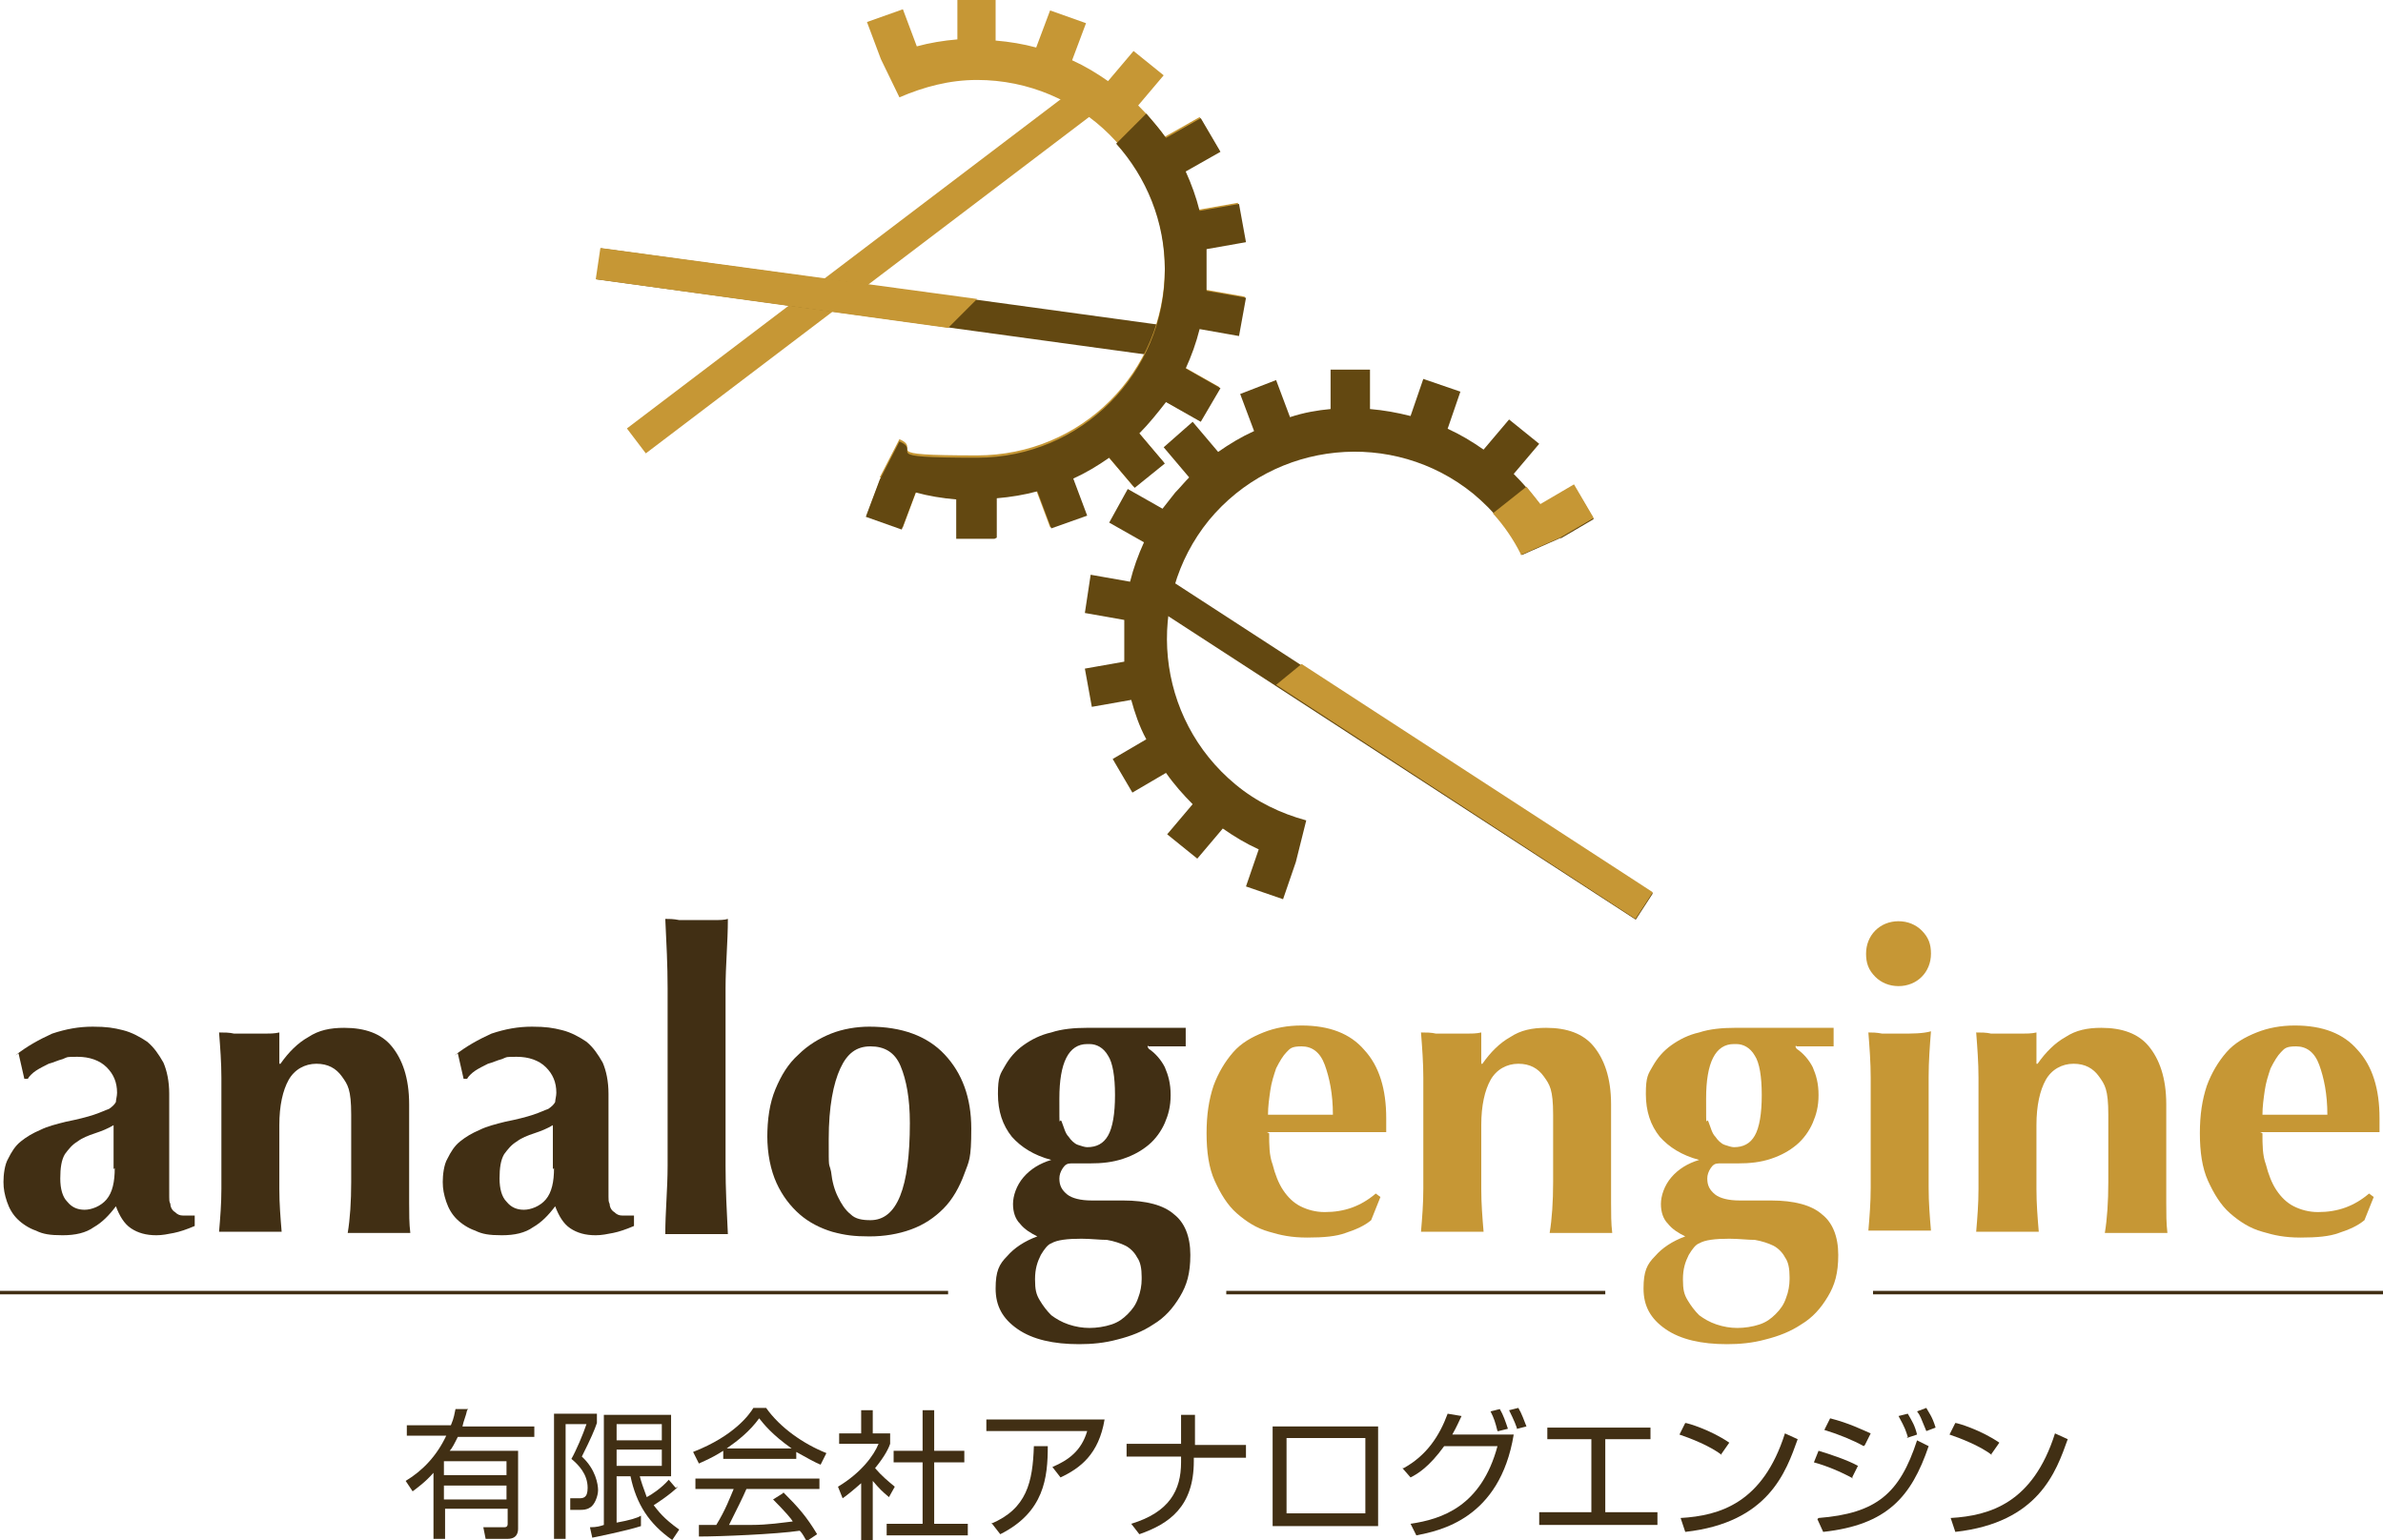 <svg xmlns="http://www.w3.org/2000/svg" id="_&#x30EC;&#x30A4;&#x30E4;&#x30FC;_1" data-name="&#x30EC;&#x30A4;&#x30E4;&#x30FC; 1" viewBox="0 0 205.6 132.9"><defs><style>      .cls-1 {        fill: #634811;      }      .cls-1, .cls-2, .cls-3 {        stroke-width: 0px;      }      .cls-2 {        fill: #c69735;      }      .cls-3 {        fill: #412f14;      }    </style></defs><rect class="cls-1" x="118.7" y="38.1" width="2.7" height="51.9" transform="translate(1 129.9) rotate(-57)"></rect><rect class="cls-2" x="49.9" y="21.9" width="48.9" height="2.7" transform="translate(1.1 49.7) rotate(-37.2)"></rect><rect class="cls-1" x="74.5" y="1.6" width="2.7" height="48.9" transform="translate(39.8 97.7) rotate(-82.2)"></rect><path class="cls-2" d="M76,41.2l-1.2,3.2,3.1,1.1,1.2-3.2c1.1.3,2.3.5,3.5.6v3.4h3.3v-3.4c1.2-.1,2.4-.3,3.5-.6l1.2,3.2,3.1-1.1-1.2-3.2c1.1-.5,2.1-1.1,3.1-1.8l2.2,2.6,2.6-2.1-2.2-2.6c.8-.8,1.6-1.8,2.3-2.7l3,1.7,1.7-2.9-3-1.7c.5-1.1.9-2.2,1.2-3.4l3.4.6.6-3.3-3.4-.6c0-.6,0-1.2,0-1.8s0-1.2,0-1.8l3.4-.6-.6-3.3-3.4.6c-.3-1.2-.7-2.3-1.2-3.4l3-1.7-1.7-2.9-3,1.7c-.7-1-1.5-1.9-2.3-2.7l2.2-2.6-2.6-2.1-2.2,2.6c-1-.7-2-1.3-3.1-1.8l1.2-3.2-3.1-1.1-1.2,3.2c-1.1-.3-2.3-.5-3.5-.6V0h-3.3v3.4c-1.2.1-2.4.3-3.5.6l-1.2-3.2-3.1,1.1,1.2,3.2,1.6,3.3c2.1-.9,4.3-1.5,6.7-1.5,8.9,0,16.2,7.2,16.2,16.2s-7.2,16.2-16.2,16.2-4.6-.5-6.7-1.4l-1.7,3.3Z"></path><path class="cls-1" d="M134.6,46.5l2.9-1.7-1.7-2.9-2.9,1.7c-.7-1-1.5-1.9-2.3-2.7l2.2-2.6-2.6-2.1-2.2,2.6c-1-.7-2-1.3-3.1-1.8l1.1-3.2-3.2-1.1-1.1,3.2c-1.2-.3-2.3-.5-3.5-.6v-3.4s-3.4,0-3.4,0v3.4c-1.1.1-2.3.3-3.5.7l-1.2-3.2-3.1,1.2,1.2,3.2c-1.1.5-2.1,1.1-3.1,1.8l-2.2-2.6-2.5,2.2,2.2,2.6c-.4.4-.8.9-1.2,1.3-.4.5-.7.9-1.1,1.4l-3-1.7-1.6,2.9,3,1.7c-.5,1.1-.9,2.2-1.2,3.4l-3.4-.6-.5,3.3,3.4.6c0,1.2,0,2.4,0,3.6l-3.4.6.6,3.3,3.4-.6c.3,1.1.7,2.3,1.3,3.4l-2.9,1.7,1.7,2.9,2.9-1.7c.7,1,1.5,1.9,2.3,2.7l-2.2,2.6,2.6,2.1,2.2-2.6c1,.7,2,1.3,3.1,1.8l-1.1,3.2,3.2,1.1,1.1-3.2.9-3.6c-2.2-.6-4.3-1.6-6.1-3.1-6.9-5.7-7.9-15.9-2.3-22.8,5.7-6.9,15.9-7.9,22.8-2.3,1.8,1.5,3.3,3.3,4.2,5.3l3.4-1.5Z"></path><g><path class="cls-3" d="M1.3,91.1c1-.8,2.1-1.4,3.2-1.9,1.2-.4,2.3-.6,3.5-.6s1.8.1,2.6.3c.8.2,1.5.6,2.1,1,.6.5,1,1.1,1.4,1.8.3.7.5,1.6.5,2.7,0,1.5,0,2.9,0,4.3,0,1.3,0,2.6,0,3.9s0,1,.1,1.3c0,.3.2.6.4.7.2.2.4.3.7.3.3,0,.6,0,1,0v.9c-.7.3-1.3.5-1.8.6-.5.1-1,.2-1.5.2-.9,0-1.6-.2-2.2-.6-.6-.4-1-1.1-1.3-1.9-.6.8-1.2,1.4-1.9,1.8-.7.5-1.6.7-2.7.7s-1.7-.1-2.3-.4c-.6-.2-1.2-.6-1.6-1-.4-.4-.7-.9-.9-1.5-.2-.6-.3-1.1-.3-1.7s.1-1.5.4-2c.3-.6.6-1.1,1.1-1.5.5-.4,1-.7,1.7-1,.6-.3,1.4-.5,2.2-.7,1-.2,1.8-.4,2.4-.6.6-.2,1-.4,1.3-.5.3-.2.5-.4.6-.6,0-.2.1-.5.1-.8,0-.9-.3-1.6-.9-2.2-.6-.6-1.5-.9-2.5-.9s-.8,0-1.3.2c-.4.1-.8.3-1.2.4-.4.2-.8.4-1.1.6-.3.2-.6.5-.7.7h-.3l-.5-2.2ZM9.8,100.9c0-1,0-1.8,0-2.4,0-.5,0-1,0-1.4-.5.3-1,.5-1.6.7-.6.2-1.1.4-1.5.7-.5.3-.8.7-1.1,1.1-.3.5-.4,1.2-.4,2.1s.2,1.6.6,2c.4.5.9.7,1.5.7s1.4-.3,1.9-.9c.5-.6.7-1.5.7-2.7Z"></path><path class="cls-3" d="M24.2,91.8c.7-1,1.5-1.8,2.4-2.3.9-.6,1.9-.8,3.1-.8,1.8,0,3.2.5,4.1,1.6s1.5,2.7,1.5,5,0,2.3,0,3.2c0,.9,0,1.9,0,2.8s0,1.6,0,2.5c0,.9,0,1.8.1,2.6-.3,0-.7,0-1.2,0h-3c-.5,0-.9,0-1.2,0,.2-1.2.3-2.7.3-4.4,0-1.7,0-3.6,0-5.8s-.3-2.6-.8-3.3c-.5-.7-1.2-1.1-2.2-1.1s-1.9.5-2.4,1.4c-.5.9-.8,2.2-.8,3.9v1.4c0,1.5,0,2.8,0,4.1,0,1.3.1,2.5.2,3.7-.3,0-.7,0-1.2,0h-3c-.5,0-.8,0-1.2,0,.1-1.2.2-2.4.2-3.7,0-1.3,0-2.7,0-4.1v-1.4c0-1.5,0-2.8,0-4.1,0-1.3-.1-2.6-.2-3.9.4,0,.9,0,1.3.1.4,0,.8,0,1.3,0s.9,0,1.3,0c.4,0,.9,0,1.3-.1v2.7c-.1,0,0,0,0,0Z"></path><path class="cls-3" d="M39.2,91.1c1-.8,2.1-1.4,3.2-1.9,1.2-.4,2.3-.6,3.5-.6s1.8.1,2.6.3c.8.2,1.5.6,2.1,1,.6.5,1,1.1,1.4,1.8.3.7.5,1.6.5,2.7,0,1.5,0,2.9,0,4.3,0,1.3,0,2.6,0,3.9s0,1,.1,1.3c0,.3.2.6.4.7.2.2.4.3.7.3.3,0,.6,0,1,0v.9c-.7.3-1.3.5-1.8.6-.5.1-1,.2-1.5.2-.9,0-1.6-.2-2.2-.6-.6-.4-1-1.1-1.3-1.9-.6.8-1.2,1.4-1.9,1.8-.7.5-1.6.7-2.7.7s-1.7-.1-2.3-.4c-.6-.2-1.2-.6-1.6-1-.4-.4-.7-.9-.9-1.5-.2-.6-.3-1.1-.3-1.7s.1-1.5.4-2c.3-.6.6-1.1,1.1-1.5.5-.4,1-.7,1.7-1,.6-.3,1.4-.5,2.2-.7,1-.2,1.8-.4,2.4-.6.6-.2,1-.4,1.3-.5.3-.2.5-.4.6-.6,0-.2.1-.5.1-.8,0-.9-.3-1.6-.9-2.2-.6-.6-1.5-.9-2.5-.9s-.8,0-1.3.2c-.4.1-.8.3-1.2.4-.4.2-.8.4-1.1.6-.3.2-.6.5-.7.7h-.3l-.5-2.2ZM47.7,100.9c0-1,0-1.8,0-2.4,0-.5,0-1,0-1.4-.5.3-1,.5-1.6.7-.6.2-1.1.4-1.5.7-.5.3-.8.7-1.1,1.1-.3.5-.4,1.2-.4,2.1s.2,1.6.6,2c.4.5.9.7,1.5.7s1.4-.3,1.9-.9c.5-.6.7-1.5.7-2.7Z"></path><path class="cls-3" d="M57.6,85.3c0-2-.1-3.9-.2-6,.3,0,.7,0,1.2.1.5,0,1,0,1.5,0s1,0,1.5,0c.5,0,.9,0,1.2-.1,0,2-.2,4-.2,6,0,2,0,4.1,0,6.5v2.3c0,2.3,0,4.5,0,6.5,0,2,.1,3.9.2,5.9-.3,0-.7,0-1.2,0h-3c-.5,0-.9,0-1.2,0,0-1.9.2-3.9.2-5.9,0-2,0-4.1,0-6.5v-2.3c0-2.3,0-4.5,0-6.5Z"></path><path class="cls-3" d="M66.2,98.2c0-1.6.2-3,.7-4.2.5-1.2,1.1-2.2,2-3,.8-.8,1.8-1.4,2.8-1.8s2.2-.6,3.3-.6c2.8,0,5,.8,6.5,2.4,1.5,1.6,2.3,3.7,2.3,6.4s-.2,2.8-.6,3.9-1,2.2-1.8,3c-.8.8-1.7,1.4-2.8,1.8-1.1.4-2.3.6-3.6.6s-2.1-.1-3.2-.4c-1-.3-2-.8-2.8-1.5-.8-.7-1.5-1.6-2-2.7-.5-1.1-.8-2.5-.8-4.1ZM78.5,96.9c0-2.1-.3-3.7-.8-4.9-.5-1.2-1.4-1.7-2.6-1.7s-2,.6-2.6,1.9c-.6,1.3-1,3.3-1,6.1s0,1.9.2,2.8c.1.9.3,1.6.6,2.2.3.6.6,1.1,1.1,1.5.4.4,1,.5,1.7.5,2.3,0,3.4-2.8,3.4-8.4Z"></path><path class="cls-3" d="M99.1,90.5c.6.4,1.1,1,1.4,1.6.3.7.5,1.4.5,2.4s-.2,1.7-.5,2.4c-.3.7-.8,1.4-1.4,1.9-.6.5-1.3.9-2.2,1.2-.9.3-1.8.4-2.9.4s-.5,0-.8,0c-.3,0-.5,0-.8,0s-.5.1-.7.4c-.2.3-.3.6-.3.9,0,.6.2,1,.7,1.4.4.3,1.1.5,2.1.5h2.7c2,0,3.5.4,4.4,1.2.9.7,1.4,1.9,1.4,3.5s-.3,2.6-.9,3.6-1.3,1.8-2.3,2.4c-.9.6-1.9,1-3.1,1.3-1.1.3-2.2.4-3.3.4-2.2,0-4-.4-5.3-1.3-1.3-.9-1.9-2-1.9-3.5s.3-2.1,1-2.8c.6-.7,1.5-1.3,2.6-1.7h0c-.6-.3-1.1-.6-1.5-1.1-.4-.4-.6-1-.6-1.7s.3-1.6.9-2.3,1.4-1.2,2.4-1.5h0c-1.5-.4-2.6-1.1-3.4-2-.8-1-1.2-2.2-1.2-3.7s.2-1.7.6-2.4c.4-.7.9-1.3,1.6-1.8.7-.5,1.5-.9,2.4-1.1.9-.3,2-.4,3.1-.4s.9,0,1.3,0c.5,0,.9,0,1.3,0,.3,0,.6,0,1,0,.3,0,.7,0,1.1,0,.6,0,1.2,0,1.9,0,.6,0,1.3,0,1.9,0,0,.1,0,.3,0,.4,0,.1,0,.3,0,.4s0,.3,0,.4c0,.1,0,.3,0,.4h-3.2c0-.1-.1,0-.1,0ZM98.5,110.2c0-.7-.1-1.3-.4-1.7-.2-.4-.6-.8-1-1-.4-.2-1-.4-1.6-.5-.6,0-1.4-.1-2.2-.1-1.2,0-2.1.1-2.6.4-.3.1-.6.5-.9,1-.3.6-.5,1.2-.5,2.1s.1,1.3.4,1.8c.3.5.6.9,1,1.3.4.3.9.6,1.5.8.6.2,1.2.3,1.8.3s1.3-.1,1.9-.3c.6-.2,1-.5,1.4-.9.4-.4.7-.8.9-1.4.2-.5.3-1.1.3-1.6ZM93.8,90.1c-1.6,0-2.4,1.6-2.4,4.7s0,1.5.2,2,.3,1,.6,1.3c.2.3.5.6.8.7.3.1.6.2.8.2.8,0,1.4-.3,1.8-1,.4-.7.6-1.9.6-3.5s-.2-2.8-.6-3.4c-.4-.7-1-1-1.6-1Z"></path><path class="cls-2" d="M109.5,97.8c0,1,0,1.9.3,2.7.2.8.5,1.6.9,2.2.4.6.9,1.1,1.5,1.4.6.3,1.3.5,2.1.5,1.7,0,3.1-.5,4.4-1.6l.4.3-.8,2c-.6.5-1.3.8-2.2,1.1-.8.3-1.9.4-3.3.4s-2.3-.2-3.3-.5c-1.1-.3-2-.9-2.8-1.6-.8-.7-1.4-1.7-1.9-2.8-.5-1.1-.7-2.5-.7-4.1s.2-2.9.6-4.1c.4-1.1,1-2.1,1.7-2.9.7-.8,1.6-1.3,2.6-1.7,1-.4,2.1-.6,3.3-.6,2.4,0,4.2.7,5.4,2.1,1.3,1.4,1.9,3.4,1.9,5.9v.8c0,.2,0,.4,0,.4h-10.3ZM115,96.2c0-1.8-.3-3.2-.7-4.3-.4-1.1-1.1-1.6-2-1.6s-1,.2-1.3.5-.6.8-.9,1.4c-.2.6-.4,1.2-.5,1.9-.1.7-.2,1.4-.2,2.1h5.5Z"></path><path class="cls-2" d="M127.9,91.8c.7-1,1.5-1.8,2.4-2.3.9-.6,1.9-.8,3.1-.8,1.8,0,3.2.5,4.1,1.6s1.5,2.7,1.5,5,0,2.3,0,3.2c0,.9,0,1.9,0,2.8s0,1.6,0,2.5c0,.9,0,1.8.1,2.6-.3,0-.7,0-1.2,0h-3c-.5,0-.9,0-1.2,0,.2-1.2.3-2.7.3-4.4,0-1.7,0-3.6,0-5.8s-.3-2.6-.8-3.3c-.5-.7-1.2-1.1-2.2-1.1s-1.9.5-2.4,1.4c-.5.9-.8,2.2-.8,3.9v1.4c0,1.5,0,2.8,0,4.1,0,1.3.1,2.5.2,3.7-.3,0-.7,0-1.2,0h-3c-.5,0-.8,0-1.2,0,.1-1.2.2-2.4.2-3.7,0-1.3,0-2.7,0-4.1v-1.4c0-1.5,0-2.8,0-4.1,0-1.3-.1-2.6-.2-3.9.4,0,.9,0,1.3.1.4,0,.8,0,1.3,0s.9,0,1.3,0c.4,0,.9,0,1.3-.1v2.7c-.1,0,0,0,0,0Z"></path><path class="cls-2" d="M155,90.5c.6.4,1.1,1,1.4,1.6.3.7.5,1.4.5,2.4s-.2,1.7-.5,2.4c-.3.7-.8,1.4-1.4,1.9-.6.5-1.3.9-2.2,1.2-.9.3-1.8.4-2.9.4s-.5,0-.8,0c-.3,0-.5,0-.8,0s-.5.1-.7.4c-.2.3-.3.6-.3.9,0,.6.2,1,.7,1.4.4.3,1.1.5,2.1.5h2.7c2,0,3.5.4,4.4,1.2.9.7,1.4,1.9,1.4,3.5s-.3,2.6-.9,3.6-1.3,1.8-2.3,2.4c-.9.6-1.9,1-3.1,1.3-1.1.3-2.2.4-3.3.4-2.2,0-4-.4-5.3-1.3-1.3-.9-1.9-2-1.9-3.5s.3-2.1,1-2.8c.6-.7,1.5-1.3,2.6-1.7h0c-.6-.3-1.1-.6-1.5-1.1-.4-.4-.6-1-.6-1.7s.3-1.6.9-2.3,1.4-1.2,2.4-1.5h0c-1.5-.4-2.6-1.1-3.4-2-.8-1-1.2-2.2-1.2-3.7s.2-1.7.6-2.4c.4-.7.9-1.3,1.6-1.8.7-.5,1.5-.9,2.4-1.1.9-.3,2-.4,3.1-.4s.9,0,1.3,0c.5,0,.9,0,1.3,0,.3,0,.6,0,1,0,.3,0,.7,0,1.1,0,.6,0,1.2,0,1.9,0,.6,0,1.3,0,1.9,0,0,.1,0,.3,0,.4,0,.1,0,.3,0,.4s0,.3,0,.4c0,.1,0,.3,0,.4h-3.2c0-.1-.1,0-.1,0ZM154.4,110.2c0-.7-.1-1.3-.4-1.7-.2-.4-.6-.8-1-1-.4-.2-1-.4-1.6-.5-.6,0-1.4-.1-2.2-.1-1.2,0-2.1.1-2.6.4-.3.1-.6.5-.9,1-.3.6-.5,1.2-.5,2.1s.1,1.3.4,1.8c.3.5.6.9,1,1.3.4.3.9.6,1.5.8.6.2,1.2.3,1.8.3s1.3-.1,1.9-.3c.6-.2,1-.5,1.4-.9.4-.4.7-.8.9-1.4.2-.5.3-1.1.3-1.6ZM149.6,90.1c-1.6,0-2.4,1.6-2.4,4.7s0,1.5.2,2,.3,1,.6,1.3c.2.3.5.6.8.7.3.1.6.2.8.2.8,0,1.4-.3,1.8-1,.4-.7.6-1.9.6-3.5s-.2-2.8-.6-3.4c-.4-.7-1-1-1.6-1Z"></path><path class="cls-2" d="M161,82.3c0-.8.3-1.5.8-2s1.2-.8,2-.8,1.5.3,2,.8c.6.6.8,1.2.8,2s-.3,1.5-.8,2-1.2.8-2,.8-1.5-.3-2-.8c-.6-.6-.8-1.2-.8-2ZM161.4,97.1c0-1.5,0-2.8,0-4.1,0-1.3-.1-2.6-.2-3.9.3,0,.7,0,1.2.1.5,0,1,0,1.5,0,1.1,0,2,0,2.7-.2-.1,1.3-.2,2.6-.2,3.9,0,1.3,0,2.7,0,4.1v1.4c0,1.5,0,2.8,0,4.1,0,1.3.1,2.5.2,3.7-.3,0-.7,0-1.2,0h-3c-.5,0-.8,0-1.2,0,.1-1.2.2-2.4.2-3.7,0-1.3,0-2.7,0-4.1v-1.4Z"></path><path class="cls-2" d="M175.8,91.8c.7-1,1.5-1.8,2.4-2.3.9-.6,1.9-.8,3.1-.8,1.8,0,3.2.5,4.1,1.6s1.5,2.7,1.5,5,0,2.3,0,3.2c0,.9,0,1.9,0,2.8s0,1.6,0,2.5c0,.9,0,1.8.1,2.6-.3,0-.7,0-1.2,0h-3c-.5,0-.9,0-1.2,0,.2-1.2.3-2.7.3-4.4,0-1.7,0-3.6,0-5.8s-.3-2.6-.8-3.3c-.5-.7-1.2-1.1-2.2-1.1s-1.9.5-2.4,1.4c-.5.9-.8,2.2-.8,3.9v1.4c0,1.5,0,2.8,0,4.1,0,1.3.1,2.5.2,3.7-.3,0-.7,0-1.2,0h-3c-.5,0-.8,0-1.2,0,.1-1.2.2-2.4.2-3.7,0-1.3,0-2.7,0-4.1v-1.4c0-1.5,0-2.8,0-4.1,0-1.3-.1-2.6-.2-3.9.4,0,.9,0,1.3.1.4,0,.8,0,1.3,0s.9,0,1.3,0c.4,0,.9,0,1.3-.1v2.7c-.1,0,0,0,0,0Z"></path><path class="cls-2" d="M195.2,97.8c0,1,0,1.9.3,2.7.2.8.5,1.6.9,2.2.4.6.9,1.1,1.5,1.4.6.3,1.3.5,2.1.5,1.7,0,3.1-.5,4.4-1.6l.4.3-.8,2c-.6.5-1.3.8-2.2,1.1-.8.3-1.9.4-3.3.4s-2.3-.2-3.3-.5c-1.1-.3-2-.9-2.8-1.6-.8-.7-1.4-1.7-1.9-2.8-.5-1.1-.7-2.5-.7-4.1s.2-2.9.6-4.1c.4-1.1,1-2.1,1.7-2.9.7-.8,1.6-1.3,2.6-1.7,1-.4,2.1-.6,3.3-.6,2.4,0,4.2.7,5.4,2.1,1.3,1.4,1.9,3.4,1.9,5.9v.8c0,.2,0,.4,0,.4h-10.3ZM200.8,96.2c0-1.8-.3-3.2-.7-4.3-.4-1.1-1.1-1.6-2-1.6s-1,.2-1.3.5-.6.8-.9,1.4c-.2.6-.4,1.2-.5,1.9-.1.7-.2,1.4-.2,2.1h5.5Z"></path></g><g><path class="cls-3" d="M40.3,121.7c-.1.5-.3.9-.4,1.4h6.2v.9h-6.6c-.3.6-.5,1-.7,1.2h5.9v6.7c0,.2,0,.9-.9.9h-1.9l-.2-1h1.8c.3,0,.3-.2.3-.3v-1.3h-5.4v2.6h-1v-5.7c-.7.8-1.4,1.3-1.8,1.6l-.6-.9c1.5-.9,2.7-2.2,3.5-3.9h-3.4v-.9h3.8c.3-.7.3-1,.4-1.4h1.1ZM43.7,126.1h-5.4v1.2h5.4v-1.2ZM43.7,128.2h-5.4v1.2h5.4v-1.2Z"></path><path class="cls-3" d="M51.5,122v.8c-.2.6-.5,1.3-1.3,2.9,1.2,1.1,1.4,2.4,1.4,2.9s-.3,1.3-.7,1.5c-.3.2-.6.2-.9.2h-.8v-1c-.1,0,.7,0,.7,0,.4,0,.8,0,.8-.9,0-1.2-.8-2-1.4-2.5.4-.7,1-2.1,1.3-3h-1.8v9.9h-1v-10.8h3.8ZM58.5,128.3c-.7.7-1.8,1.4-2.1,1.6.4.5.8,1.1,2.2,2.1l-.6.9c-2-1.4-3.1-3.1-3.6-5.5h-1.2v4c1.1-.2,1.8-.4,2.1-.6v.9c-1.2.4-4.2,1-4.2,1l-.2-.9c.6,0,.9-.1,1.2-.2v-9.5h5.8v5.3h-2.7c.1.4.3,1,.6,1.8.4-.2,1.3-.8,1.9-1.5l.6.7ZM57.1,122.9h-3.9v1.4h3.9v-1.4ZM57.1,125.1h-3.9v1.4h3.9v-1.4Z"></path><path class="cls-3" d="M68.7,125.9h-6.3v-.7c-1.1.7-1.7.9-2.1,1.1l-.5-1c3.6-1.4,4.9-3.3,5.2-3.8h1.1c1.2,1.7,3.2,3.1,5.2,3.9l-.5,1c-.5-.2-1.2-.6-2.1-1.1v.7ZM67.6,128.8c1.3,1.3,2,2.1,2.9,3.6l-.9.6c-.2-.3-.3-.6-.6-.9-2,.3-6.9.5-8.7.5v-1c-.1,0,1.5,0,1.5,0,.8-1.3,1.2-2.4,1.5-3.1h-3.3v-.9h10.7v.9h-6.3c-.3.7-.8,1.7-1.5,3.1.3,0,1.6,0,1.9,0,1.5,0,2.7-.2,3.6-.3-.1-.2-.7-.9-1.7-1.9l.8-.5ZM68.3,125c-1.7-1.2-2.4-2.1-2.8-2.6-.8,1.1-1.8,1.9-2.8,2.6h5.6Z"></path><path class="cls-3" d="M75.3,132.9h-1v-4.9c-.8.7-1.3,1.1-1.6,1.3l-.4-1c2-1.2,3.1-2.7,3.5-3.7h-3.4v-.9h1.9v-2h1v2h1.5v.9c-.1.3-.4,1-1.3,2.1.6.7,1.1,1.1,1.7,1.6l-.5.9c-.6-.5-.8-.7-1.4-1.4v5.1ZM80.6,121.7v3.5h2.6v1h-2.6v5.3h2.9v1h-7v-1h3.1v-5.3h-2.5v-1h2.5v-3.5h1Z"></path><path class="cls-3" d="M95.3,122.5c-.5,3-2.1,4.2-3.8,5l-.7-.9c1.4-.6,2.5-1.4,3-3.1h-8.7v-1h10.2ZM85.5,131.5c3.1-1.3,3.6-3.6,3.7-6.7h1.2c0,2.7-.3,5.7-4.1,7.6l-.7-.9Z"></path><path class="cls-3" d="M101.9,124.7v-2.6h1.2v2.6h4.4v1.1h-4.5v.3c0,3.9-2.1,5.4-4.7,6.3l-.7-.9c3.3-1,4.3-2.9,4.3-5.3v-.5h-4.7v-1.1h4.7Z"></path><path class="cls-3" d="M118.9,123.1v8.6h-9.1v-8.6h9.1ZM117.8,124.1h-6.8v6.5h6.8v-6.5Z"></path><path class="cls-3" d="M121.1,126.7c2-1.1,3.1-2.8,3.8-4.7l1.2.2c-.2.4-.4.9-.8,1.6h5.3c-1.2,7.3-6.4,8.3-8.4,8.7l-.5-1c2.7-.4,6.1-1.5,7.5-6.7h-4.6c-1.3,1.8-2.3,2.4-2.9,2.7l-.7-.8ZM129.2,123.5c-.2-.8-.3-1.1-.6-1.7l.8-.2c.3.5.5,1.1.7,1.7l-.8.2ZM130.9,123.4c0-.2-.3-.9-.7-1.7l.8-.2c.3.5.5,1.1.7,1.6l-.8.2Z"></path><path class="cls-3" d="M142.4,123.2v1h-3.9v6.3h4.5v1.1h-10.2v-1.1h4.5v-6.3h-3.8v-1h8.8Z"></path><path class="cls-3" d="M148.6,125.6c-1-.8-2.8-1.5-3.7-1.8l.5-1c.2,0,2.2.6,3.8,1.7l-.7,1ZM145,131c3.4-.2,7.1-1.3,9-7.3l1.1.5c-1,2.8-2.5,7.2-9.7,8l-.4-1.2Z"></path><path class="cls-3" d="M159.9,127.6c-1.1-.6-2.3-1.1-3.4-1.4l.4-1c1,.3,2.5.8,3.4,1.3l-.5,1ZM156.9,131c5-.4,7-2.1,8.5-6.7l1,.5c-1.5,4.4-3.6,6.8-9.1,7.4l-.5-1.1ZM160.8,124.8c-.9-.5-2.1-1-3.4-1.4l.5-1c1.6.4,2.8,1,3.5,1.3l-.5,1ZM164.6,124c-.2-.6-.2-.7-.8-1.8l.8-.2c.4.7.6,1,.8,1.8l-.9.3ZM166.2,123.5c-.5-1.2-.5-1.3-.8-1.7l.8-.3c.2.4.5.7.8,1.7l-.8.3Z"></path><path class="cls-3" d="M171.9,125.6c-1-.8-2.8-1.5-3.7-1.8l.5-1c.2,0,2.2.6,3.8,1.7l-.7,1ZM168.3,131c3.4-.2,7.1-1.3,9-7.3l1.1.5c-1,2.8-2.5,7.2-9.7,8l-.4-1.2Z"></path></g><rect class="cls-3" y="111.4" width="81.8" height=".3"></rect><rect class="cls-3" x="161.6" y="111.4" width="44" height=".3"></rect><rect class="cls-3" x="105.8" y="111.4" width="32.7" height=".3"></rect><path class="cls-1" d="M86,46.4v-3.4c1.2-.1,2.4-.3,3.5-.6l1.2,3.2,3.1-1.1-1.2-3.2c1.1-.5,2.1-1.1,3.1-1.8l2.2,2.6,2.6-2.1-2.2-2.6c.8-.8,1.6-1.8,2.3-2.7l3,1.7,1.7-2.9-3-1.7c.5-1.1.9-2.2,1.2-3.4l3.4.6.6-3.3-3.4-.6c0-.6,0-1.2,0-1.8s0-1.2,0-1.8l3.4-.6-.6-3.3-3.4.6c-.3-1.2-.7-2.3-1.2-3.4l3-1.7-1.7-2.9-3,1.7c-.5-.7-1.1-1.4-1.7-2.1l-2.6,2.6c2.6,2.9,4.2,6.7,4.2,10.9,0,8.9-7.2,16.2-16.2,16.2s-4.6-.5-6.7-1.4l-1.7,3.3-1.2,3.2,3.1,1.1,1.2-3.2c1.1.3,2.3.5,3.5.6v3.4h3.3Z"></path><path class="cls-2" d="M131.2,47.9l3.4-1.5,2.9-1.7-1.7-2.9-2.9,1.7c-.4-.5-.8-1-1.2-1.5l-2.9,2.3c1,1.1,1.8,2.3,2.4,3.5Z"></path><polygon class="cls-2" points="110.1 59.1 141.1 79.3 142.6 77 112.3 57.3 110.1 59.1"></polygon><polygon class="cls-2" points="84.3 25.8 51.8 21.4 51.4 24.1 81.8 28.3 84.3 25.8"></polygon></svg>